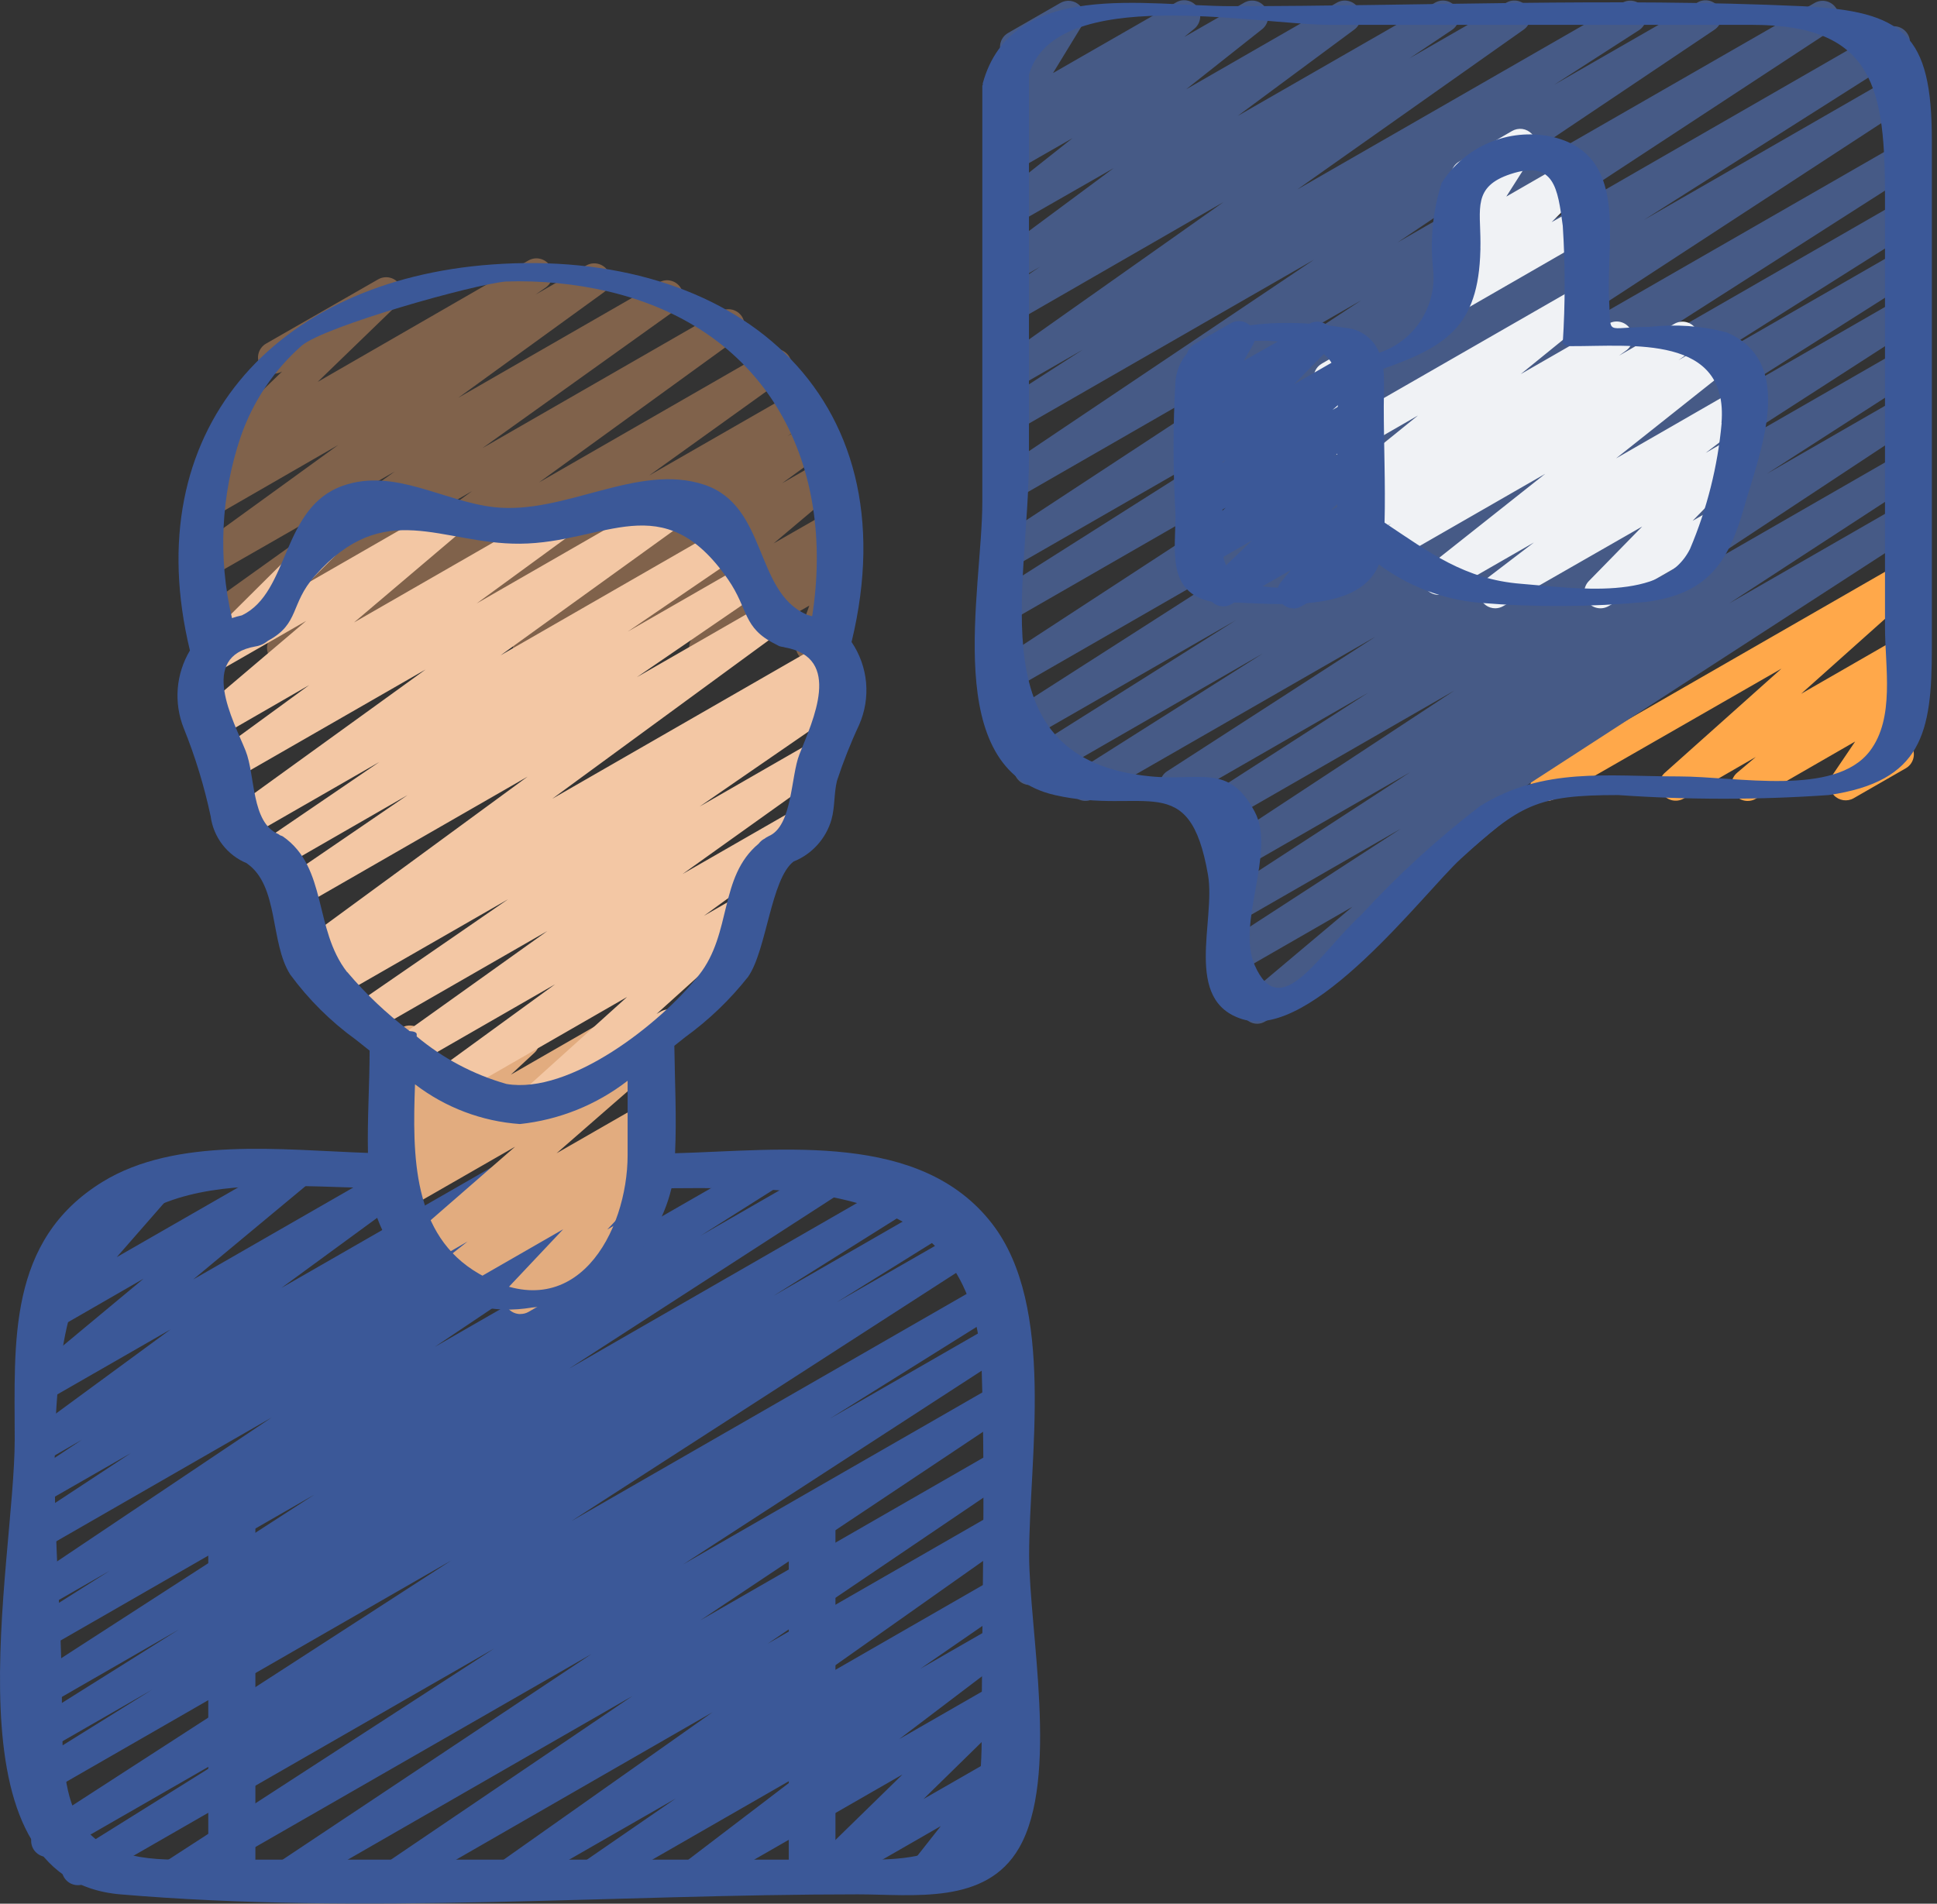<svg width="59" height="58" viewBox="0 0 59 58" fill="none" xmlns="http://www.w3.org/2000/svg">
<rect x="0" y="0" width="59" height="58" fill="#333333" stroke="none"/>
<g id="satisfied_patients.svg" clip-path="url(#clip0_14187_3908)">
<path id="Vector" d="M5.264 57.646C5.158 57.647 5.054 57.614 4.968 57.551C4.883 57.488 4.82 57.399 4.79 57.297C4.759 57.196 4.763 57.087 4.8 56.987C4.837 56.888 4.905 56.803 4.995 56.746L15.06 50.221L2.612 57.374C2.501 57.436 2.37 57.452 2.247 57.419C2.124 57.387 2.018 57.308 1.952 57.199C1.886 57.09 1.866 56.961 1.895 56.837C1.923 56.713 1.999 56.605 2.106 56.537L7.495 53.17L1.681 56.511C1.57 56.574 1.44 56.591 1.317 56.56C1.194 56.528 1.088 56.45 1.021 56.342C0.955 56.233 0.933 56.104 0.961 55.98C0.988 55.856 1.063 55.747 1.169 55.677L13.745 47.543L1.445 54.616C1.333 54.675 1.204 54.689 1.082 54.656C0.961 54.622 0.857 54.543 0.792 54.435C0.727 54.328 0.706 54.2 0.733 54.078C0.76 53.956 0.833 53.849 0.937 53.779L4.634 51.479L1.445 53.314C1.334 53.373 1.204 53.387 1.083 53.354C0.962 53.321 0.858 53.243 0.792 53.136C0.727 53.029 0.706 52.901 0.733 52.778C0.76 52.656 0.833 52.549 0.937 52.479L5.455 49.643L1.445 51.953C1.335 52.009 1.208 52.022 1.089 51.988C0.97 51.955 0.868 51.878 0.803 51.773C0.739 51.669 0.716 51.544 0.74 51.423C0.764 51.303 0.832 51.196 0.932 51.123L9.574 45.538L1.445 50.211C1.334 50.27 1.205 50.285 1.084 50.253C0.963 50.22 0.859 50.142 0.794 50.035C0.729 49.928 0.707 49.8 0.734 49.677C0.76 49.554 0.832 49.447 0.936 49.376L3.344 47.855L1.445 48.946C1.335 49.012 1.203 49.032 1.079 49.003C0.954 48.973 0.846 48.895 0.778 48.787C0.71 48.678 0.687 48.547 0.715 48.422C0.742 48.297 0.818 48.187 0.925 48.117L8.274 43.187L1.445 47.114C1.334 47.173 1.205 47.188 1.084 47.156C0.963 47.124 0.858 47.047 0.792 46.94C0.727 46.834 0.704 46.708 0.729 46.586C0.754 46.464 0.825 46.356 0.927 46.285L3.99 44.269L1.442 45.731C1.333 45.79 1.205 45.806 1.084 45.774C0.963 45.743 0.859 45.667 0.792 45.562C0.726 45.457 0.703 45.33 0.728 45.208C0.753 45.086 0.823 44.978 0.925 44.906L2.5 43.862L1.441 44.473C1.333 44.533 1.206 44.55 1.085 44.521C0.965 44.491 0.86 44.417 0.792 44.313C0.723 44.21 0.696 44.084 0.717 43.961C0.738 43.838 0.805 43.728 0.905 43.653L5.195 40.503L1.446 42.656C1.339 42.717 1.214 42.736 1.094 42.71C0.975 42.683 0.869 42.613 0.799 42.512C0.728 42.412 0.698 42.289 0.714 42.168C0.731 42.046 0.792 41.936 0.887 41.858L4.374 38.957L1.506 40.609C1.406 40.669 1.287 40.69 1.172 40.67C1.056 40.65 0.952 40.589 0.878 40.499C0.803 40.409 0.764 40.295 0.766 40.178C0.768 40.061 0.812 39.948 0.89 39.861L2.734 37.75C2.619 37.804 2.488 37.811 2.368 37.77C2.248 37.73 2.148 37.644 2.089 37.532C2.031 37.42 2.018 37.29 2.054 37.169C2.09 37.047 2.172 36.945 2.282 36.883L4.781 35.446C4.882 35.389 4.999 35.37 5.112 35.39C5.226 35.411 5.328 35.47 5.402 35.559C5.477 35.647 5.518 35.758 5.518 35.874C5.518 35.989 5.477 36.101 5.402 36.189L3.556 38.301L8.811 35.283C8.917 35.22 9.043 35.199 9.164 35.224C9.285 35.25 9.391 35.32 9.462 35.421C9.534 35.522 9.564 35.646 9.547 35.768C9.531 35.891 9.469 36.002 9.374 36.081L5.886 38.98L12.322 35.283C12.431 35.222 12.558 35.205 12.679 35.235C12.8 35.264 12.905 35.338 12.974 35.442C13.042 35.545 13.068 35.67 13.047 35.792C13.026 35.915 12.96 36.024 12.861 36.099L8.57 39.24L15.461 35.283C15.571 35.222 15.699 35.206 15.821 35.238C15.942 35.269 16.047 35.346 16.113 35.452C16.179 35.559 16.202 35.686 16.177 35.809C16.152 35.932 16.081 36.04 15.979 36.112L14.414 37.148L17.667 35.283C17.777 35.226 17.904 35.212 18.023 35.244C18.142 35.277 18.245 35.353 18.31 35.458C18.376 35.563 18.399 35.689 18.375 35.81C18.351 35.932 18.282 36.04 18.182 36.112L15.113 38.127L20.063 35.283C20.173 35.223 20.301 35.208 20.422 35.239C20.542 35.271 20.646 35.347 20.713 35.453C20.779 35.559 20.802 35.686 20.778 35.808C20.754 35.93 20.684 36.039 20.582 36.111L13.239 41.038L23.252 35.283C23.362 35.224 23.491 35.209 23.612 35.241C23.733 35.274 23.837 35.352 23.902 35.459C23.967 35.566 23.989 35.694 23.963 35.817C23.936 35.939 23.864 36.047 23.76 36.118L21.343 37.646L25.454 35.283C25.565 35.221 25.695 35.205 25.818 35.236C25.94 35.268 26.046 35.346 26.113 35.454C26.179 35.562 26.201 35.691 26.174 35.814C26.147 35.938 26.073 36.046 25.967 36.116L17.33 41.7L27.567 35.811C27.678 35.75 27.807 35.734 27.929 35.767C28.051 35.8 28.155 35.878 28.221 35.986C28.286 36.094 28.308 36.222 28.28 36.346C28.253 36.469 28.179 36.577 28.075 36.647L23.558 39.482L28.679 36.538C28.79 36.478 28.92 36.463 29.041 36.496C29.163 36.529 29.268 36.608 29.333 36.715C29.399 36.823 29.419 36.952 29.392 37.075C29.364 37.198 29.289 37.305 29.184 37.374L25.483 39.677L29.48 37.386C29.59 37.318 29.723 37.296 29.849 37.327C29.976 37.356 30.085 37.435 30.153 37.546C30.221 37.657 30.242 37.79 30.212 37.916C30.182 38.042 30.103 38.151 29.993 38.219L17.402 46.344L30.168 39.005C30.28 38.938 30.414 38.918 30.54 38.949C30.667 38.98 30.776 39.061 30.843 39.172C30.877 39.227 30.9 39.289 30.91 39.353C30.92 39.417 30.917 39.482 30.901 39.545C30.886 39.608 30.858 39.667 30.819 39.719C30.78 39.771 30.732 39.815 30.675 39.847L25.276 43.222L30.353 40.303C30.463 40.244 30.592 40.23 30.713 40.262C30.834 40.295 30.938 40.372 31.004 40.478C31.07 40.585 31.092 40.712 31.066 40.835C31.04 40.957 30.969 41.065 30.866 41.135L20.81 47.66L30.359 42.172C30.469 42.112 30.598 42.097 30.718 42.129C30.839 42.161 30.943 42.237 31.01 42.343C31.076 42.448 31.099 42.575 31.075 42.697C31.05 42.819 30.98 42.928 30.878 42.999L21.331 49.366L30.357 44.177C30.467 44.117 30.595 44.1 30.716 44.131C30.837 44.162 30.942 44.239 31.009 44.344C31.076 44.45 31.099 44.578 31.075 44.7C31.05 44.823 30.98 44.932 30.878 45.004L23.38 50.08L30.355 46.071C30.464 46.008 30.593 45.989 30.715 46.019C30.837 46.048 30.944 46.124 31.012 46.23C31.08 46.336 31.105 46.464 31.081 46.587C31.057 46.711 30.986 46.82 30.884 46.893L24.377 51.489L30.355 48.052C30.464 47.984 30.596 47.961 30.722 47.99C30.848 48.018 30.958 48.096 31.027 48.204C31.096 48.313 31.12 48.445 31.092 48.571C31.065 48.697 30.989 48.807 30.88 48.878L28.032 50.842L30.353 49.509C30.461 49.437 30.593 49.41 30.72 49.436C30.848 49.461 30.96 49.536 31.032 49.644C31.104 49.752 31.131 49.884 31.105 50.011C31.08 50.139 31.005 50.251 30.897 50.323L27.389 52.986L30.353 51.283C30.456 51.224 30.578 51.204 30.695 51.228C30.812 51.251 30.917 51.316 30.989 51.411C31.062 51.506 31.097 51.624 31.088 51.742C31.079 51.861 31.027 51.973 30.942 52.056L28.13 54.81L30.36 53.53C30.459 53.473 30.574 53.452 30.686 53.47C30.798 53.489 30.9 53.546 30.975 53.632C31.049 53.717 31.092 53.826 31.095 53.94C31.098 54.053 31.062 54.164 30.992 54.254L30.03 55.476L30.206 55.378C30.281 55.331 30.367 55.305 30.456 55.302C30.544 55.3 30.632 55.322 30.709 55.364C30.786 55.407 30.85 55.47 30.894 55.547C30.938 55.623 30.961 55.71 30.96 55.798C30.958 55.886 30.933 55.972 30.887 56.047C30.841 56.122 30.775 56.183 30.697 56.224L28.324 57.583C28.226 57.639 28.111 57.659 27.999 57.64C27.888 57.621 27.786 57.564 27.712 57.478C27.637 57.393 27.595 57.285 27.591 57.171C27.588 57.058 27.624 56.947 27.693 56.857L28.655 55.636L25.267 57.583C25.163 57.642 25.041 57.662 24.924 57.638C24.807 57.615 24.703 57.55 24.63 57.455C24.558 57.36 24.522 57.242 24.531 57.123C24.54 57.005 24.592 56.893 24.677 56.81L27.489 54.063L21.362 57.583C21.254 57.643 21.127 57.661 21.007 57.632C20.887 57.603 20.782 57.53 20.712 57.428C20.644 57.325 20.616 57.201 20.636 57.079C20.655 56.957 20.721 56.847 20.818 56.772L24.326 54.096L18.259 57.583C18.149 57.644 18.02 57.66 17.899 57.63C17.777 57.599 17.672 57.523 17.604 57.418C17.537 57.312 17.513 57.185 17.537 57.062C17.561 56.939 17.631 56.831 17.733 56.758L20.581 54.795L15.725 57.583C15.616 57.644 15.488 57.66 15.367 57.63C15.246 57.6 15.141 57.525 15.073 57.42C15.005 57.315 14.98 57.188 15.003 57.066C15.026 56.943 15.095 56.834 15.195 56.761L21.704 52.165L12.285 57.583C12.175 57.642 12.047 57.657 11.927 57.626C11.806 57.594 11.702 57.518 11.635 57.413C11.569 57.308 11.545 57.181 11.569 57.059C11.592 56.937 11.662 56.829 11.763 56.756L19.262 51.673L8.992 57.578C8.882 57.644 8.751 57.665 8.626 57.635C8.502 57.605 8.394 57.527 8.326 57.419C8.258 57.31 8.235 57.179 8.262 57.054C8.29 56.929 8.365 56.819 8.472 56.749L18.014 50.394L5.509 57.577C5.435 57.621 5.35 57.645 5.264 57.646Z" fill="#3B5898"/>
<path id="Path" d="M15.849 40.036C15.754 40.036 15.66 40.008 15.58 39.956C15.5 39.904 15.437 39.829 15.399 39.742C15.361 39.654 15.35 39.557 15.367 39.463C15.383 39.369 15.428 39.282 15.494 39.213L17.154 37.452L13.955 39.291C13.847 39.351 13.722 39.369 13.602 39.341C13.483 39.313 13.378 39.241 13.309 39.14C13.239 39.039 13.211 38.915 13.229 38.794C13.246 38.673 13.309 38.563 13.405 38.486L14.242 37.825L13.091 38.487C12.985 38.548 12.86 38.568 12.741 38.542C12.622 38.517 12.516 38.448 12.445 38.349C12.374 38.25 12.342 38.129 12.356 38.008C12.37 37.887 12.428 37.776 12.52 37.696L15.689 34.937L12.359 36.849C12.252 36.913 12.123 36.934 12.001 36.906C11.878 36.879 11.771 36.805 11.701 36.7C11.632 36.596 11.605 36.469 11.626 36.345C11.648 36.221 11.716 36.111 11.817 36.036L12.078 35.84C11.988 35.854 11.895 35.844 11.811 35.809C11.726 35.775 11.652 35.718 11.598 35.644C11.526 35.547 11.493 35.428 11.504 35.308C11.515 35.188 11.571 35.077 11.66 34.995L12.382 34.33L12.238 34.412C12.155 34.459 12.061 34.482 11.966 34.477C11.871 34.471 11.78 34.439 11.704 34.383C11.627 34.328 11.568 34.251 11.534 34.162C11.5 34.074 11.493 33.977 11.513 33.885L11.822 32.473C11.735 32.44 11.659 32.384 11.604 32.31C11.548 32.236 11.514 32.148 11.506 32.056C11.498 31.964 11.517 31.871 11.56 31.789C11.602 31.707 11.667 31.639 11.747 31.592L12.238 31.307C12.32 31.261 12.415 31.238 12.509 31.244C12.604 31.249 12.695 31.281 12.772 31.337C12.849 31.392 12.908 31.469 12.942 31.557C12.975 31.646 12.983 31.742 12.962 31.835L12.706 33.015L15.697 31.295C15.802 31.235 15.925 31.216 16.043 31.241C16.161 31.266 16.266 31.333 16.337 31.43C16.409 31.526 16.442 31.646 16.43 31.765C16.419 31.885 16.364 31.996 16.276 32.077L15.561 32.741L18.093 31.285C18.201 31.223 18.328 31.205 18.448 31.233C18.569 31.261 18.674 31.334 18.743 31.437C18.812 31.54 18.839 31.665 18.82 31.788C18.8 31.91 18.735 32.02 18.637 32.096L18.556 32.158L19.548 31.587C19.654 31.527 19.778 31.508 19.897 31.534C20.015 31.56 20.12 31.628 20.192 31.727C20.262 31.826 20.294 31.947 20.28 32.067C20.266 32.188 20.207 32.298 20.116 32.378L16.953 35.136L19.554 33.642C19.66 33.581 19.786 33.563 19.906 33.59C20.026 33.618 20.13 33.69 20.2 33.791C20.269 33.893 20.298 34.016 20.28 34.138C20.262 34.259 20.199 34.37 20.104 34.447L19.27 35.105L19.554 34.943C19.656 34.885 19.775 34.865 19.89 34.887C20.006 34.91 20.109 34.972 20.183 35.064C20.256 35.155 20.293 35.27 20.288 35.387C20.284 35.504 20.237 35.615 20.157 35.7L18.496 37.461L18.987 37.176C19.042 37.142 19.104 37.12 19.169 37.11C19.233 37.1 19.299 37.103 19.362 37.119C19.426 37.135 19.485 37.163 19.537 37.203C19.589 37.242 19.633 37.291 19.666 37.348C19.698 37.404 19.72 37.467 19.728 37.531C19.736 37.596 19.732 37.662 19.714 37.725C19.697 37.787 19.667 37.846 19.626 37.897C19.586 37.949 19.536 37.991 19.478 38.023L16.092 39.973C16.017 40.014 15.932 40.035 15.846 40.033L15.849 40.036Z" fill="#E2AC7F"/>
<path id="Path_2" d="M8.623 20.231C8.52 20.231 8.42 20.199 8.337 20.139C8.253 20.079 8.191 19.994 8.158 19.897C8.126 19.799 8.125 19.694 8.155 19.596C8.186 19.498 8.247 19.412 8.33 19.351L14.379 14.963L6.642 19.414C6.533 19.477 6.404 19.495 6.282 19.466C6.159 19.437 6.053 19.362 5.984 19.256C5.916 19.152 5.891 19.025 5.914 18.903C5.937 18.78 6.006 18.672 6.107 18.598L12.021 14.368L6.404 17.586C6.295 17.65 6.166 17.67 6.043 17.642C5.92 17.614 5.812 17.54 5.742 17.435C5.673 17.329 5.648 17.201 5.672 17.077C5.695 16.953 5.766 16.843 5.869 16.77L10.302 13.557L6.477 15.761C6.367 15.824 6.237 15.843 6.114 15.813C5.99 15.783 5.884 15.707 5.815 15.6C5.747 15.493 5.723 15.364 5.748 15.24C5.774 15.116 5.847 15.007 5.951 14.935L6.586 14.499C6.498 14.511 6.408 14.501 6.326 14.467C6.244 14.434 6.172 14.38 6.118 14.31C6.045 14.215 6.011 14.096 6.02 13.977C6.029 13.858 6.081 13.747 6.167 13.664L8.594 11.317C8.538 11.35 8.477 11.37 8.413 11.379C8.349 11.387 8.285 11.383 8.222 11.367C8.16 11.35 8.102 11.322 8.051 11.283C8 11.244 7.957 11.195 7.925 11.139C7.892 11.084 7.871 11.022 7.863 10.959C7.854 10.895 7.858 10.83 7.875 10.768C7.891 10.706 7.92 10.648 7.959 10.596C7.998 10.545 8.047 10.502 8.102 10.47L11.511 8.515C11.615 8.453 11.738 8.432 11.856 8.455C11.974 8.478 12.08 8.544 12.153 8.64C12.226 8.735 12.261 8.855 12.251 8.974C12.242 9.094 12.188 9.206 12.101 9.289L9.675 11.636L16.092 7.938C16.202 7.874 16.332 7.855 16.456 7.885C16.579 7.915 16.686 7.992 16.755 8.099C16.823 8.206 16.846 8.335 16.82 8.459C16.795 8.583 16.722 8.692 16.617 8.763L16.317 8.973L17.863 8.085C17.971 8.025 18.098 8.008 18.218 8.038C18.339 8.067 18.443 8.142 18.511 8.245C18.578 8.349 18.604 8.475 18.583 8.597C18.562 8.719 18.495 8.828 18.396 8.903L13.961 12.118L20.072 8.605C20.181 8.541 20.31 8.522 20.432 8.552C20.554 8.581 20.661 8.656 20.729 8.761C20.798 8.867 20.823 8.994 20.8 9.118C20.776 9.242 20.706 9.352 20.605 9.425L14.693 13.654L21.934 9.491C22.043 9.425 22.173 9.405 22.297 9.433C22.421 9.461 22.529 9.537 22.598 9.643C22.667 9.75 22.692 9.879 22.668 10.004C22.644 10.128 22.572 10.239 22.468 10.311L16.416 14.699L23.377 10.697C23.486 10.635 23.614 10.617 23.736 10.646C23.859 10.676 23.965 10.751 24.034 10.856C24.102 10.961 24.127 11.088 24.104 11.211C24.081 11.335 24.012 11.444 23.91 11.517L19.776 14.485L24.257 11.913C24.367 11.849 24.498 11.829 24.622 11.859C24.747 11.889 24.855 11.966 24.923 12.073C24.991 12.181 25.015 12.311 24.988 12.436C24.962 12.56 24.888 12.67 24.782 12.74L23.982 13.29L24.738 12.849C24.846 12.782 24.977 12.759 25.102 12.787C25.227 12.814 25.336 12.89 25.406 12.997C25.476 13.104 25.502 13.234 25.477 13.36C25.452 13.485 25.379 13.596 25.273 13.668L23.821 14.724L25.106 13.986C25.212 13.924 25.337 13.905 25.458 13.931C25.578 13.957 25.683 14.027 25.755 14.127C25.826 14.228 25.856 14.351 25.84 14.472C25.824 14.594 25.762 14.705 25.668 14.783L23.563 16.556L25.331 15.544C25.435 15.484 25.558 15.465 25.676 15.49C25.793 15.515 25.898 15.582 25.97 15.679C26.041 15.775 26.075 15.895 26.064 16.015C26.052 16.134 25.997 16.245 25.909 16.327L25.085 17.083L25.322 16.948C25.408 16.898 25.508 16.876 25.608 16.884C25.707 16.893 25.802 16.932 25.879 16.995C25.956 17.059 26.011 17.145 26.038 17.241C26.065 17.337 26.062 17.44 26.029 17.534L25.523 18.949C25.599 18.991 25.663 19.052 25.707 19.126C25.752 19.201 25.776 19.286 25.777 19.372C25.778 19.459 25.756 19.544 25.712 19.62C25.669 19.695 25.607 19.758 25.532 19.801L24.98 20.111C24.892 20.162 24.791 20.185 24.691 20.176C24.59 20.168 24.495 20.129 24.417 20.064C24.34 20 24.284 19.915 24.257 19.818C24.23 19.722 24.234 19.619 24.267 19.525L24.652 18.45L21.75 20.126C21.645 20.194 21.518 20.219 21.396 20.196C21.273 20.174 21.163 20.105 21.09 20.005C21.016 19.904 20.983 19.779 20.998 19.655C21.014 19.532 21.076 19.418 21.172 19.338L21.994 18.584L19.305 20.12C19.199 20.182 19.074 20.202 18.954 20.176C18.835 20.15 18.729 20.08 18.659 19.98C18.588 19.88 18.557 19.757 18.573 19.636C18.588 19.514 18.649 19.403 18.743 19.324L20.849 17.55L16.36 20.131C16.251 20.194 16.123 20.214 16 20.185C15.878 20.156 15.771 20.082 15.703 19.977C15.634 19.871 15.608 19.744 15.631 19.62C15.653 19.497 15.723 19.387 15.824 19.313L17.272 18.263L14.01 20.142C13.955 20.176 13.895 20.2 13.832 20.211C13.768 20.222 13.703 20.22 13.641 20.206C13.578 20.192 13.518 20.166 13.466 20.129C13.413 20.092 13.368 20.045 13.334 19.99C13.3 19.936 13.276 19.876 13.265 19.812C13.254 19.749 13.256 19.684 13.27 19.621C13.284 19.559 13.31 19.499 13.347 19.447C13.384 19.394 13.431 19.349 13.485 19.315L14.292 18.767L11.873 20.156C11.764 20.227 11.632 20.252 11.505 20.225C11.378 20.198 11.267 20.121 11.196 20.012C11.125 19.903 11.101 19.771 11.128 19.644C11.155 19.517 11.231 19.406 11.34 19.335L15.476 16.366L8.868 20.165C8.794 20.209 8.709 20.232 8.623 20.231Z" fill="#80624B"/>
<path id="Path_3" d="M47.108 24.401C47.001 24.401 46.896 24.365 46.811 24.3C46.726 24.234 46.665 24.142 46.637 24.039C46.609 23.935 46.616 23.825 46.657 23.725C46.698 23.626 46.77 23.543 46.863 23.489L57.852 17.171C57.956 17.114 58.077 17.097 58.193 17.123C58.308 17.149 58.41 17.216 58.48 17.311C58.55 17.407 58.584 17.524 58.574 17.642C58.563 17.76 58.511 17.87 58.426 17.953L54.862 21.137L57.852 19.417C57.958 19.352 58.085 19.329 58.207 19.354C58.33 19.379 58.438 19.45 58.509 19.552C58.581 19.654 58.611 19.779 58.594 19.903C58.576 20.026 58.512 20.138 58.415 20.216L57.852 20.689C57.948 20.633 58.061 20.611 58.171 20.628C58.281 20.644 58.382 20.697 58.458 20.779C58.533 20.859 58.58 20.963 58.588 21.074C58.597 21.184 58.567 21.294 58.505 21.386L57.754 22.495C57.866 22.483 57.978 22.51 58.072 22.572C58.167 22.633 58.237 22.724 58.271 22.831C58.306 22.938 58.303 23.054 58.262 23.158C58.222 23.263 58.147 23.351 58.049 23.407L56.464 24.318C56.368 24.374 56.255 24.395 56.146 24.379C56.036 24.362 55.934 24.309 55.859 24.228C55.783 24.147 55.737 24.043 55.728 23.932C55.719 23.822 55.749 23.712 55.812 23.62L56.507 22.592L53.479 24.336C53.373 24.398 53.247 24.417 53.127 24.391C53.007 24.365 52.901 24.294 52.83 24.194C52.759 24.094 52.729 23.971 52.745 23.849C52.761 23.727 52.823 23.616 52.918 23.538L53.48 23.063L51.273 24.336C51.169 24.392 51.048 24.408 50.932 24.382C50.816 24.356 50.714 24.288 50.644 24.193C50.574 24.098 50.541 23.981 50.551 23.863C50.561 23.745 50.614 23.635 50.699 23.554L54.262 20.371L47.355 24.336C47.28 24.38 47.195 24.404 47.108 24.405V24.401Z" fill="#FFA84A"/>
<path id="Path_4" d="M38.299 31.191C38.199 31.192 38.101 31.161 38.019 31.104C37.936 31.046 37.873 30.965 37.839 30.871C37.804 30.777 37.799 30.674 37.825 30.577C37.851 30.48 37.905 30.393 37.982 30.329L41.192 27.628L37.778 29.592C37.667 29.656 37.536 29.674 37.412 29.642C37.288 29.611 37.181 29.533 37.114 29.424C37.046 29.315 37.025 29.185 37.053 29.06C37.081 28.935 37.158 28.827 37.265 28.758L42.665 25.25L37.775 28.063C37.665 28.124 37.535 28.141 37.413 28.109C37.291 28.078 37.186 28 37.12 27.892C37.053 27.785 37.031 27.656 37.058 27.533C37.084 27.409 37.157 27.301 37.262 27.23L42.958 23.524L37.776 26.502C37.666 26.565 37.536 26.583 37.413 26.552C37.29 26.52 37.184 26.443 37.118 26.335C37.051 26.227 37.029 26.098 37.055 25.974C37.082 25.85 37.156 25.742 37.261 25.671L44.297 21.041L37.646 24.866C37.535 24.934 37.402 24.956 37.275 24.926C37.149 24.896 37.039 24.817 36.971 24.707C36.902 24.596 36.88 24.463 36.91 24.337C36.94 24.21 37.019 24.1 37.129 24.032L41.67 21.107L36.056 24.336C35.946 24.397 35.817 24.414 35.695 24.383C35.573 24.351 35.468 24.274 35.401 24.167C35.335 24.06 35.312 23.932 35.338 23.809C35.364 23.685 35.436 23.577 35.54 23.505L41.895 19.398L33.304 24.336C33.194 24.399 33.062 24.417 32.939 24.385C32.816 24.353 32.709 24.274 32.643 24.165C32.577 24.056 32.556 23.926 32.584 23.802C32.613 23.677 32.689 23.569 32.796 23.5L38.466 19.909L31.627 23.846C31.516 23.914 31.383 23.934 31.256 23.904C31.13 23.873 31.021 23.793 30.954 23.682C30.887 23.571 30.866 23.438 30.897 23.312C30.928 23.186 31.007 23.077 31.118 23.009L37.643 18.896L30.988 22.721C30.877 22.786 30.745 22.805 30.621 22.774C30.496 22.743 30.389 22.664 30.322 22.555C30.255 22.445 30.234 22.314 30.263 22.189C30.292 22.064 30.369 21.955 30.477 21.887L40.525 15.448L30.9 20.983C30.79 21.048 30.659 21.066 30.535 21.035C30.411 21.005 30.304 20.926 30.237 20.818C30.17 20.709 30.148 20.578 30.176 20.454C30.203 20.329 30.279 20.22 30.386 20.151L43.324 11.704L30.905 18.847C30.793 18.91 30.662 18.927 30.538 18.896C30.414 18.864 30.308 18.785 30.241 18.676C30.174 18.567 30.153 18.436 30.182 18.311C30.211 18.187 30.288 18.079 30.396 18.011L38.277 13.016L30.904 17.254C30.793 17.315 30.663 17.332 30.541 17.3C30.418 17.268 30.312 17.191 30.245 17.084C30.179 16.977 30.157 16.848 30.184 16.724C30.21 16.601 30.284 16.493 30.388 16.422L41.466 9.148L30.904 15.223C30.793 15.293 30.66 15.316 30.532 15.287C30.405 15.258 30.295 15.179 30.225 15.069C30.156 14.959 30.133 14.825 30.162 14.698C30.191 14.571 30.269 14.46 30.379 14.391L40.025 7.911L30.904 13.155C30.793 13.223 30.66 13.244 30.533 13.214C30.407 13.184 30.298 13.105 30.23 12.994C30.162 12.883 30.141 12.75 30.171 12.624C30.202 12.498 30.281 12.389 30.392 12.321L32.986 10.651L30.904 11.848C30.794 11.911 30.665 11.929 30.542 11.899C30.419 11.87 30.313 11.794 30.244 11.688C30.176 11.582 30.152 11.454 30.176 11.331C30.2 11.208 30.271 11.098 30.374 11.026L37.269 6.156L30.904 9.823C30.793 9.888 30.661 9.907 30.537 9.877C30.412 9.847 30.304 9.769 30.235 9.661C30.168 9.552 30.145 9.421 30.173 9.296C30.201 9.171 30.277 9.062 30.385 8.993L31.679 8.128L30.904 8.578C30.795 8.641 30.666 8.66 30.544 8.631C30.422 8.603 30.316 8.528 30.247 8.424C30.177 8.319 30.151 8.192 30.173 8.069C30.195 7.946 30.264 7.836 30.365 7.762L33.922 5.122L30.904 6.85C30.796 6.911 30.67 6.929 30.55 6.901C30.43 6.874 30.324 6.802 30.254 6.7C30.185 6.599 30.156 6.475 30.174 6.353C30.193 6.231 30.256 6.121 30.352 6.044L32.667 4.21L30.899 5.223C30.793 5.277 30.671 5.291 30.556 5.262C30.44 5.233 30.339 5.163 30.272 5.065C30.204 4.967 30.175 4.848 30.189 4.73C30.203 4.611 30.26 4.502 30.349 4.423L30.764 4.086C30.67 4.107 30.572 4.101 30.482 4.068C30.392 4.034 30.313 3.974 30.257 3.896C30.2 3.819 30.168 3.726 30.164 3.629C30.16 3.533 30.184 3.438 30.234 3.355L31.134 1.882C31.02 1.928 30.892 1.93 30.776 1.886C30.661 1.843 30.566 1.757 30.511 1.646C30.456 1.536 30.445 1.408 30.48 1.29C30.515 1.171 30.594 1.071 30.7 1.008L32.301 0.088C32.395 0.035 32.504 0.014 32.611 0.028C32.718 0.043 32.817 0.093 32.893 0.17C32.969 0.247 33.018 0.347 33.031 0.454C33.044 0.561 33.022 0.67 32.967 0.763L32.074 2.226L35.824 0.073C35.931 0.011 36.057 -0.008 36.177 0.019C36.297 0.046 36.403 0.118 36.472 0.219C36.542 0.321 36.571 0.445 36.553 0.567C36.535 0.689 36.472 0.8 36.377 0.877L36.072 1.127L37.897 0.082C38.003 0.021 38.129 0.003 38.249 0.03C38.368 0.058 38.473 0.13 38.542 0.231C38.612 0.333 38.64 0.456 38.623 0.578C38.605 0.699 38.542 0.81 38.447 0.887L36.129 2.721L40.719 0.082C40.827 0.02 40.954 0.002 41.075 0.031C41.196 0.059 41.301 0.133 41.37 0.237C41.438 0.34 41.465 0.466 41.444 0.589C41.423 0.711 41.357 0.821 41.258 0.896L37.7 3.532L43.709 0.082C43.819 0.019 43.949 0.001 44.072 0.032C44.194 0.063 44.3 0.14 44.367 0.247C44.434 0.354 44.457 0.483 44.431 0.607C44.405 0.731 44.332 0.84 44.228 0.911L42.935 1.776L45.881 0.082C45.99 0.019 46.119 6.34301e-05 46.242 0.03C46.364 0.059 46.471 0.135 46.54 0.24C46.608 0.346 46.633 0.474 46.609 0.598C46.584 0.721 46.514 0.831 46.41 0.903L39.514 5.773L49.414 0.084C49.525 0.021 49.655 0.003 49.778 0.035C49.901 0.067 50.007 0.145 50.074 0.253C50.14 0.361 50.162 0.491 50.135 0.615C50.107 0.739 50.032 0.848 49.926 0.918L47.339 2.583L51.69 0.084C51.8 0.015 51.933 -0.008 52.06 0.021C52.186 0.05 52.296 0.128 52.365 0.238C52.434 0.348 52.457 0.481 52.428 0.607C52.399 0.734 52.321 0.844 52.211 0.913L42.57 7.385L55.282 0.084C55.392 0.024 55.52 0.009 55.641 0.041C55.762 0.073 55.866 0.15 55.932 0.256C55.998 0.362 56.02 0.489 55.996 0.612C55.971 0.734 55.9 0.842 55.798 0.914L44.717 8.183L57.43 0.87C57.541 0.803 57.675 0.782 57.801 0.813C57.928 0.844 58.037 0.924 58.105 1.035C58.139 1.09 58.161 1.151 58.172 1.215C58.181 1.279 58.179 1.344 58.163 1.407C58.148 1.469 58.12 1.529 58.082 1.581C58.043 1.633 57.995 1.676 57.94 1.71L50.074 6.7L57.851 2.226C57.924 2.181 58.008 2.156 58.095 2.153C58.181 2.151 58.266 2.171 58.342 2.212C58.418 2.253 58.481 2.313 58.526 2.386C58.571 2.459 58.596 2.543 58.599 2.629C58.601 2.714 58.581 2.799 58.54 2.875C58.499 2.95 58.439 3.014 58.366 3.058L45.428 11.504L57.851 4.366C57.962 4.301 58.094 4.283 58.219 4.315C58.344 4.346 58.452 4.426 58.519 4.536C58.586 4.645 58.607 4.777 58.577 4.902C58.548 5.026 58.47 5.135 58.361 5.203L48.319 11.623L57.851 6.141C57.962 6.081 58.091 6.067 58.213 6.1C58.334 6.133 58.439 6.211 58.504 6.319C58.57 6.427 58.591 6.556 58.563 6.679C58.535 6.803 58.461 6.91 58.355 6.979L51.823 11.101L57.852 7.637C57.962 7.574 58.093 7.556 58.217 7.588C58.34 7.62 58.447 7.699 58.513 7.808C58.579 7.917 58.6 8.047 58.572 8.171C58.543 8.296 58.467 8.404 58.36 8.473L52.684 12.073L57.852 9.102C57.962 9.034 58.095 9.013 58.222 9.043C58.348 9.073 58.457 9.152 58.525 9.262C58.593 9.373 58.614 9.506 58.584 9.632C58.554 9.758 58.475 9.868 58.365 9.936L52.014 14.031L57.852 10.675C57.962 10.612 58.093 10.594 58.216 10.626C58.339 10.657 58.445 10.736 58.511 10.844C58.578 10.952 58.599 11.082 58.572 11.206C58.544 11.33 58.47 11.438 58.364 11.508L53.821 14.433L57.847 12.116C57.958 12.054 58.087 12.038 58.21 12.069C58.332 12.101 58.438 12.178 58.504 12.286C58.571 12.393 58.593 12.521 58.567 12.645C58.541 12.768 58.467 12.876 58.363 12.946L51.337 17.586L57.852 13.839C57.962 13.775 58.093 13.756 58.217 13.787C58.341 13.818 58.448 13.896 58.515 14.005C58.582 14.113 58.604 14.244 58.576 14.369C58.548 14.493 58.473 14.602 58.366 14.672L52.67 18.384L57.856 15.403C57.967 15.341 58.096 15.325 58.218 15.357C58.34 15.388 58.446 15.466 58.512 15.573C58.578 15.681 58.6 15.81 58.574 15.933C58.547 16.057 58.474 16.165 58.369 16.236L46.129 24.17C46.2 24.27 46.23 24.393 46.215 24.515C46.199 24.636 46.138 24.747 46.044 24.826L40.402 29.565C40.446 29.674 40.449 29.795 40.41 29.907C40.371 30.018 40.294 30.111 40.191 30.17L38.537 31.121C38.464 31.165 38.38 31.19 38.295 31.191H38.299Z" fill="#465A86"/>
<path id="Path_5" d="M45.545 18.533C45.442 18.533 45.342 18.501 45.258 18.441C45.175 18.381 45.112 18.296 45.08 18.199C45.047 18.101 45.046 17.996 45.076 17.898C45.107 17.8 45.168 17.714 45.25 17.652L46.723 16.527L44.072 18.051C43.965 18.117 43.837 18.139 43.715 18.112C43.592 18.086 43.484 18.014 43.414 17.911C43.343 17.808 43.314 17.681 43.334 17.558C43.353 17.434 43.419 17.322 43.519 17.246L47.066 14.436L42.502 17.059C42.392 17.13 42.26 17.155 42.132 17.128C42.005 17.1 41.894 17.024 41.823 16.915C41.752 16.805 41.727 16.672 41.754 16.545C41.781 16.418 41.858 16.306 41.967 16.236L42.376 15.948L41.67 16.348C41.562 16.411 41.433 16.429 41.312 16.4C41.19 16.371 41.084 16.296 41.016 16.191C40.947 16.086 40.922 15.959 40.944 15.836C40.967 15.713 41.036 15.603 41.137 15.529L41.393 15.345C41.284 15.387 41.164 15.389 41.053 15.35C40.943 15.311 40.85 15.234 40.791 15.133C40.732 15.033 40.711 14.915 40.732 14.8C40.752 14.685 40.814 14.582 40.904 14.509L43.19 12.659L41.165 13.826C41.09 13.869 41.005 13.892 40.919 13.892C40.832 13.892 40.747 13.869 40.672 13.826C40.597 13.782 40.535 13.72 40.492 13.644C40.45 13.569 40.427 13.484 40.428 13.397L40.443 11.986C40.341 11.974 40.246 11.929 40.171 11.86C40.096 11.79 40.045 11.698 40.025 11.598C40.005 11.498 40.017 11.394 40.059 11.3C40.101 11.207 40.172 11.13 40.261 11.079L40.697 10.827C40.772 10.783 40.857 10.76 40.944 10.76C41.031 10.76 41.116 10.783 41.191 10.827C41.266 10.87 41.328 10.932 41.37 11.008C41.413 11.083 41.435 11.168 41.434 11.254L41.419 12.548L48.057 8.734C48.163 8.67 48.29 8.649 48.412 8.675C48.534 8.701 48.641 8.773 48.712 8.875C48.782 8.977 48.812 9.103 48.793 9.226C48.775 9.349 48.71 9.46 48.613 9.537L46.321 11.398L48.994 9.862C49.103 9.799 49.232 9.779 49.355 9.808C49.478 9.837 49.585 9.912 49.654 10.018C49.724 10.123 49.749 10.252 49.725 10.376C49.701 10.5 49.63 10.61 49.527 10.683L49.315 10.836L51.002 9.865C51.112 9.802 51.241 9.784 51.364 9.814C51.486 9.843 51.593 9.919 51.661 10.024C51.73 10.13 51.754 10.258 51.73 10.382C51.706 10.505 51.635 10.615 51.532 10.687L51.126 10.974L52.213 10.348C52.32 10.285 52.447 10.265 52.569 10.292C52.691 10.319 52.798 10.391 52.868 10.494C52.939 10.596 52.968 10.722 52.948 10.844C52.929 10.967 52.863 11.078 52.765 11.154L49.224 13.966L52.885 11.859C52.993 11.797 53.121 11.778 53.243 11.806C53.364 11.834 53.471 11.908 53.54 12.011C53.61 12.115 53.637 12.241 53.616 12.364C53.595 12.488 53.528 12.598 53.428 12.673L51.955 13.798L52.587 13.433C52.69 13.374 52.811 13.355 52.927 13.377C53.043 13.4 53.147 13.464 53.221 13.557C53.293 13.65 53.329 13.766 53.323 13.884C53.316 14.001 53.268 14.113 53.186 14.197L51.556 15.868L52.046 15.586C52.158 15.525 52.29 15.51 52.413 15.544C52.536 15.578 52.641 15.659 52.705 15.769C52.769 15.88 52.788 16.011 52.756 16.135C52.725 16.259 52.647 16.366 52.538 16.433L48.992 18.469C48.889 18.527 48.769 18.547 48.653 18.523C48.537 18.501 48.433 18.437 48.361 18.344C48.288 18.251 48.252 18.136 48.258 18.018C48.264 17.901 48.312 17.789 48.394 17.705L50.02 16.042L45.792 18.464C45.718 18.508 45.633 18.532 45.547 18.533H45.545Z" fill="#F0F2F5"/>
<path id="Path_6" d="M44.373 9.495C44.276 9.495 44.181 9.467 44.1 9.414C44.02 9.361 43.956 9.285 43.919 9.196C43.882 9.106 43.871 9.008 43.89 8.913C43.908 8.818 43.955 8.731 44.023 8.662L45.103 7.574L44.653 7.832C44.558 7.887 44.447 7.908 44.339 7.893C44.23 7.877 44.13 7.826 44.053 7.748C43.977 7.669 43.93 7.567 43.919 7.458C43.908 7.349 43.934 7.239 43.992 7.147L44.84 5.813C44.724 5.85 44.599 5.843 44.489 5.794C44.378 5.744 44.29 5.655 44.241 5.544C44.192 5.433 44.186 5.308 44.224 5.193C44.262 5.078 44.342 4.981 44.447 4.922L46.055 3.992C46.149 3.937 46.26 3.915 46.369 3.929C46.478 3.944 46.578 3.996 46.655 4.075C46.731 4.154 46.778 4.256 46.789 4.366C46.8 4.475 46.774 4.585 46.715 4.677L45.881 5.989L47.748 4.914C47.85 4.855 47.971 4.835 48.087 4.858C48.203 4.881 48.307 4.945 48.38 5.039C48.453 5.132 48.489 5.249 48.481 5.367C48.474 5.485 48.424 5.596 48.341 5.68L47.261 6.768L48.036 6.336C48.148 6.271 48.282 6.253 48.407 6.286C48.532 6.32 48.64 6.402 48.705 6.514C48.77 6.626 48.787 6.76 48.754 6.885C48.721 7.011 48.639 7.118 48.526 7.183L44.618 9.433C44.543 9.474 44.459 9.496 44.373 9.495Z" fill="#F0F2F5"/>
<path id="Path_7" d="M39.396 18.533C39.303 18.534 39.212 18.508 39.133 18.458C39.054 18.409 38.991 18.338 38.951 18.255C38.911 18.171 38.896 18.077 38.908 17.985C38.919 17.893 38.956 17.806 39.016 17.734L39.319 17.365L37.513 18.404C37.408 18.466 37.285 18.488 37.166 18.465C37.047 18.442 36.94 18.376 36.867 18.28C36.794 18.183 36.759 18.064 36.77 17.943C36.78 17.823 36.835 17.711 36.923 17.628L38.142 16.461L36.792 17.237C36.687 17.298 36.562 17.317 36.443 17.292C36.324 17.266 36.218 17.197 36.147 17.099C36.076 17 36.044 16.878 36.058 16.758C36.072 16.637 36.13 16.526 36.222 16.446L37.337 15.467L36.791 15.782C36.686 15.842 36.562 15.861 36.444 15.835C36.325 15.809 36.22 15.741 36.149 15.643C36.078 15.545 36.046 15.424 36.059 15.303C36.072 15.183 36.13 15.072 36.221 14.991L37.335 14.014L36.792 14.323C36.69 14.381 36.569 14.401 36.453 14.378C36.337 14.355 36.233 14.291 36.16 14.198C36.088 14.105 36.052 13.989 36.059 13.871C36.065 13.754 36.115 13.642 36.197 13.558L37.253 12.483L36.792 12.748C36.699 12.803 36.59 12.826 36.483 12.813C36.375 12.8 36.275 12.751 36.197 12.675C36.12 12.599 36.071 12.499 36.056 12.392C36.042 12.284 36.063 12.175 36.117 12.081L36.523 11.383C36.426 11.363 36.338 11.313 36.27 11.242C36.203 11.17 36.158 11.079 36.143 10.982C36.127 10.885 36.142 10.785 36.184 10.696C36.227 10.607 36.295 10.533 36.381 10.483L37.489 9.848C37.583 9.794 37.691 9.772 37.798 9.786C37.906 9.8 38.005 9.849 38.082 9.925C38.158 10.001 38.207 10.1 38.221 10.207C38.235 10.314 38.214 10.422 38.159 10.515L37.885 10.991L39.878 9.866C39.981 9.807 40.102 9.787 40.218 9.81C40.335 9.833 40.439 9.897 40.512 9.991C40.584 10.084 40.62 10.2 40.613 10.319C40.606 10.437 40.557 10.548 40.474 10.632L39.417 11.707L41.13 10.723C41.235 10.667 41.357 10.65 41.472 10.677C41.588 10.703 41.691 10.771 41.76 10.867C41.83 10.963 41.862 11.082 41.852 11.2C41.841 11.318 41.787 11.429 41.701 11.511L40.588 12.488L41.157 12.161C41.262 12.103 41.384 12.085 41.501 12.111C41.618 12.137 41.721 12.205 41.791 12.302C41.861 12.399 41.893 12.518 41.882 12.637C41.87 12.757 41.815 12.867 41.727 12.948L40.617 13.921L41.162 13.609C41.266 13.545 41.389 13.522 41.508 13.545C41.628 13.567 41.735 13.633 41.808 13.73C41.881 13.827 41.916 13.948 41.905 14.069C41.895 14.19 41.84 14.302 41.75 14.385L40.526 15.561L41.162 15.195C41.262 15.139 41.379 15.119 41.492 15.139C41.605 15.16 41.707 15.219 41.781 15.307C41.855 15.394 41.896 15.505 41.897 15.619C41.898 15.733 41.859 15.844 41.786 15.932L41.385 16.421C41.494 16.416 41.602 16.448 41.692 16.511C41.781 16.575 41.847 16.666 41.878 16.772C41.909 16.877 41.904 16.99 41.863 17.091C41.822 17.193 41.749 17.279 41.654 17.334L39.641 18.471C39.567 18.515 39.482 18.539 39.396 18.54V18.533Z" fill="#3B5898"/>
<path id="Path_8" d="M16.255 34.09C16.156 34.09 16.06 34.06 15.979 34.004C15.897 33.949 15.834 33.87 15.799 33.778C15.763 33.685 15.756 33.585 15.778 33.489C15.801 33.393 15.852 33.306 15.924 33.239L19.1 30.375L14.038 33.287C13.929 33.349 13.801 33.366 13.68 33.337C13.559 33.307 13.454 33.233 13.385 33.129C13.316 33.025 13.29 32.9 13.311 32.777C13.332 32.655 13.399 32.545 13.498 32.471L16.908 29.988L12.679 32.419C12.57 32.479 12.443 32.495 12.322 32.465C12.202 32.435 12.098 32.36 12.03 32.256C11.963 32.152 11.937 32.026 11.959 31.904C11.98 31.782 12.047 31.672 12.147 31.598L16.671 28.366L11.367 31.415C11.258 31.479 11.128 31.498 11.005 31.469C10.881 31.439 10.775 31.362 10.707 31.255C10.639 31.148 10.615 31.019 10.64 30.895C10.666 30.771 10.738 30.661 10.843 30.59L15.474 27.399L10.259 30.394C10.204 30.431 10.142 30.457 10.077 30.47C10.012 30.483 9.945 30.482 9.881 30.468C9.816 30.455 9.754 30.428 9.7 30.39C9.646 30.352 9.6 30.303 9.565 30.247C9.53 30.19 9.507 30.127 9.497 30.062C9.488 29.996 9.491 29.929 9.508 29.865C9.524 29.801 9.554 29.741 9.594 29.689C9.635 29.636 9.686 29.593 9.744 29.56L10.217 29.253L9.643 29.583C9.535 29.644 9.408 29.662 9.287 29.632C9.166 29.603 9.061 29.529 8.993 29.425C8.925 29.321 8.899 29.195 8.92 29.073C8.942 28.951 9.009 28.841 9.108 28.766L16.071 23.661L9.13 27.651C9.021 27.713 8.891 27.731 8.768 27.701C8.646 27.671 8.539 27.594 8.471 27.488C8.404 27.381 8.38 27.253 8.406 27.129C8.431 27.006 8.503 26.897 8.607 26.825L12.415 24.223L8.554 26.445C8.445 26.511 8.314 26.531 8.19 26.501C8.066 26.472 7.958 26.395 7.889 26.287C7.821 26.179 7.798 26.049 7.824 25.924C7.851 25.799 7.925 25.689 8.031 25.618L11.554 23.216L7.523 25.533C7.415 25.593 7.288 25.61 7.167 25.58C7.047 25.55 6.943 25.476 6.875 25.372C6.807 25.269 6.781 25.143 6.803 25.021C6.824 24.899 6.891 24.79 6.99 24.715L12.963 20.398L7.139 23.744C7.031 23.806 6.903 23.824 6.782 23.795C6.661 23.765 6.555 23.691 6.487 23.587C6.419 23.482 6.393 23.356 6.415 23.233C6.437 23.11 6.505 23 6.605 22.926L9.417 20.873L6.616 22.488C6.511 22.547 6.387 22.565 6.269 22.539C6.151 22.512 6.048 22.443 5.978 22.344C5.908 22.246 5.877 22.125 5.891 22.005C5.905 21.885 5.963 21.774 6.054 21.694L9.326 18.917L6.642 20.459C6.539 20.515 6.419 20.533 6.304 20.509C6.189 20.485 6.087 20.42 6.015 20.327C5.944 20.235 5.908 20.119 5.915 20.002C5.922 19.885 5.971 19.774 6.052 19.691L9.315 16.447C9.265 16.393 9.229 16.329 9.207 16.259C9.186 16.189 9.18 16.115 9.191 16.043C9.202 15.97 9.229 15.901 9.269 15.841C9.31 15.78 9.364 15.729 9.427 15.692L11.009 14.783C11.112 14.727 11.232 14.71 11.347 14.734C11.462 14.758 11.564 14.822 11.636 14.915C11.707 15.008 11.743 15.123 11.736 15.241C11.729 15.357 11.68 15.468 11.598 15.552L9.387 17.753L13.495 15.391C13.601 15.329 13.726 15.309 13.846 15.335C13.966 15.361 14.071 15.431 14.142 15.531C14.213 15.631 14.243 15.754 14.228 15.876C14.212 15.997 14.152 16.108 14.058 16.187L10.784 18.964L16.78 15.517C16.89 15.453 17.019 15.434 17.142 15.463C17.265 15.492 17.373 15.567 17.442 15.673C17.511 15.777 17.537 15.903 17.516 16.025C17.495 16.148 17.429 16.258 17.329 16.332L14.517 18.386L20.69 14.837C20.798 14.775 20.927 14.756 21.048 14.786C21.17 14.815 21.276 14.889 21.344 14.994C21.413 15.099 21.438 15.226 21.416 15.349C21.393 15.473 21.324 15.582 21.223 15.656L15.246 19.967L22.125 16.011C22.235 15.95 22.364 15.934 22.485 15.965C22.607 15.996 22.712 16.072 22.779 16.178C22.846 16.284 22.87 16.412 22.846 16.534C22.821 16.657 22.75 16.766 22.647 16.838L19.123 19.242L22.675 17.201C22.785 17.131 22.918 17.108 23.045 17.137C23.171 17.165 23.282 17.243 23.351 17.352C23.421 17.462 23.444 17.595 23.415 17.721C23.387 17.848 23.309 17.958 23.2 18.028L19.398 20.632L23.249 18.418C23.358 18.355 23.486 18.336 23.609 18.365C23.731 18.394 23.837 18.469 23.906 18.573C23.975 18.678 24.001 18.805 23.979 18.928C23.956 19.052 23.887 19.161 23.786 19.235L16.821 24.336L25.117 19.566C25.227 19.498 25.36 19.476 25.487 19.506C25.613 19.537 25.722 19.616 25.79 19.726C25.858 19.837 25.88 19.97 25.849 20.096C25.819 20.222 25.74 20.331 25.63 20.399L25.158 20.705L25.421 20.556C25.53 20.495 25.658 20.478 25.779 20.509C25.9 20.539 26.005 20.615 26.072 20.72C26.139 20.826 26.163 20.953 26.14 21.076C26.116 21.198 26.046 21.307 25.945 21.38L21.31 24.573L24.785 22.575C24.894 22.514 25.022 22.497 25.143 22.526C25.265 22.556 25.37 22.631 25.439 22.736C25.507 22.841 25.532 22.968 25.509 23.091C25.486 23.214 25.417 23.323 25.316 23.396L20.792 26.628L24.316 24.604C24.424 24.539 24.554 24.519 24.677 24.547C24.8 24.576 24.907 24.651 24.976 24.757C25.045 24.862 25.07 24.991 25.047 25.115C25.023 25.239 24.953 25.349 24.85 25.422L21.441 27.903L22.596 27.239C22.7 27.178 22.824 27.158 22.943 27.183C23.061 27.208 23.167 27.276 23.238 27.374C23.31 27.471 23.343 27.593 23.33 27.713C23.318 27.834 23.262 27.945 23.172 28.027L19.998 30.892L20.128 30.817C20.241 30.753 20.375 30.736 20.5 30.77C20.625 30.804 20.732 30.886 20.797 30.998C20.829 31.053 20.85 31.114 20.858 31.178C20.867 31.241 20.863 31.306 20.846 31.368C20.83 31.429 20.802 31.487 20.763 31.538C20.724 31.589 20.675 31.632 20.62 31.664L16.5 34.022C16.426 34.066 16.341 34.089 16.255 34.09Z" fill="#F3C7A4"/>
<path id="Vector_2" d="M54.879 0.188C49.114 -0.075 43.275 0.188 37.505 0.188C34.925 0.188 30.804 -0.66 29.931 2.55C29.931 2.558 29.939 2.564 29.94 2.57C29.941 2.577 29.921 2.597 29.921 2.613V15.291C29.921 18.011 28.63 23.43 32.134 24.224C34.868 24.844 36.227 23.383 36.795 26.654C37.037 28.05 36.022 30.496 37.85 31.054C39.976 31.703 43.402 27.166 44.488 26.172C46.307 24.51 46.812 24.223 49.288 24.223C51.423 24.372 53.566 24.372 55.7 24.223C58.55 23.81 58.843 22.32 58.843 19.76V4.272C58.843 1.043 57.993 0.335 54.883 0.188H54.879ZM56.954 22.883C55.888 24.282 52.904 23.655 51.135 23.655C48.954 23.655 47.01 23.363 45.087 24.555C43.785 25.554 42.571 26.665 41.461 27.874C40.177 29.052 39.001 31.207 38.216 29.403C37.653 28.12 38.873 25.951 38.216 24.726C37.428 23.248 36.575 23.808 35.021 23.651C29.777 23.129 31.341 17.986 31.341 13.955V2.278C32.135 -0.498 38.24 0.757 40.525 0.757H53.374C57.134 0.757 57.416 2.772 57.416 6.044V19.11C57.416 20.315 57.724 21.873 56.954 22.883Z" fill="#3B5898"/>
<path id="Shape" d="M52.596 10.126C51.825 9.925 51.024 9.869 50.233 9.96C48.859 9.96 49.079 10.28 49.012 9.117C48.913 7.317 49.638 4.682 47.231 4.158C46.599 4.029 45.942 4.097 45.349 4.35C44.756 4.603 44.254 5.031 43.91 5.576C43.633 6.453 43.548 7.378 43.661 8.29C43.696 8.824 43.553 9.355 43.255 9.8C42.956 10.245 42.519 10.578 42.011 10.748C41.927 10.536 41.785 10.352 41.602 10.218C41.418 10.083 41.2 10.004 40.972 9.989C39.45 9.724 36.042 9.584 35.805 11.593C35.726 12.952 35.726 14.314 35.805 15.673C35.805 16.773 35.531 18.054 36.909 18.332H36.971C36.99 18.337 37.01 18.339 37.03 18.34C38.493 18.34 41.351 18.811 42.001 17.198C42.899 17.865 43.965 18.27 45.08 18.366C46.761 18.505 48.452 18.496 50.132 18.34C51.993 18.1 52.645 17.159 53.125 15.456C53.584 13.824 54.756 11.045 52.59 10.126H52.596ZM40.617 17.811C39.781 17.957 38.925 17.957 38.089 17.811C36.956 17.573 37.238 16.246 37.238 15.426V12.127C37.259 11.805 37.259 11.483 37.238 11.161C37.183 10.719 37.003 10.686 37.351 10.512C38.336 10.271 39.374 10.362 40.302 10.772C40.931 11.253 40.729 12.151 40.729 12.891V16.187C40.709 16.509 40.709 16.831 40.729 17.153C40.782 17.626 40.954 17.633 40.617 17.807V17.811ZM52.441 12.886C52.321 14.206 51.996 15.499 51.479 16.72C50.674 18.352 47.944 17.912 46.327 17.786C44.621 17.652 43.536 16.831 42.173 15.922C42.203 14.748 42.149 13.559 42.149 12.386C42.149 11.988 42.173 11.591 42.137 11.235C44.168 10.522 45.094 9.848 45.094 7.403C45.094 6.353 44.854 5.685 46.012 5.303C47.346 4.862 47.447 5.743 47.601 6.878C47.678 8.067 47.678 9.259 47.601 10.448C47.601 10.532 47.818 10.546 47.852 10.546C49.706 10.552 52.66 10.182 52.436 12.89L52.441 12.886Z" fill="#3B5898"/>
<path id="Shape_2" d="M3.663 57.715C11.035 58.343 18.726 57.715 26.128 57.715C27.816 57.715 30.033 58.045 31.038 56.304C32.275 54.173 31.347 49.666 31.347 47.368C31.347 44.424 32.166 39.808 30.222 37.286C28.042 34.461 23.838 35.045 20.562 35.136C20.613 34.051 20.554 32.943 20.54 31.862L20.869 31.6C21.591 31.077 22.237 30.457 22.789 29.757C23.352 28.943 23.482 26.78 24.17 26.249C24.448 26.138 24.697 25.965 24.897 25.742C25.098 25.52 25.245 25.255 25.327 24.967C25.434 24.582 25.399 24.179 25.494 23.788C25.685 23.207 25.91 22.638 26.169 22.084C26.347 21.678 26.42 21.233 26.38 20.792C26.339 20.351 26.187 19.927 25.938 19.56C27.781 11.964 22.323 7.523 14.982 8.058C8.354 8.541 4.167 13.126 5.785 19.818C5.574 20.172 5.447 20.57 5.414 20.98C5.382 21.391 5.444 21.804 5.597 22.187C5.948 23.056 6.222 23.954 6.417 24.871C6.458 25.184 6.582 25.481 6.774 25.732C6.967 25.983 7.222 26.178 7.514 26.299L7.521 26.306C8.503 26.99 8.216 28.704 8.839 29.69C9.4 30.454 10.077 31.126 10.846 31.681L11.258 32.009C11.258 33.032 11.185 34.087 11.208 35.126C8.574 35.035 5.366 34.632 3.126 36.005C0.214 37.796 0.448 40.895 0.448 43.859C0.448 47.684 -1.77 57.247 3.663 57.715ZM7.332 13.304C7.702 12.232 8.345 11.274 9.197 10.524C9.93 9.927 14.418 8.667 15.404 8.577C16.454 8.541 17.505 8.643 18.529 8.88C23.465 10.048 25.454 14.211 24.738 18.774C24.684 18.758 24.625 18.742 24.572 18.729C24.563 18.729 24.562 18.72 24.554 18.715C22.979 18.018 23.375 15.41 21.452 14.768C19.42 14.093 17.206 15.689 15.053 15.452C13.517 15.283 12.015 14.251 10.452 14.796C8.56 15.455 8.836 18.041 7.37 18.747C7.267 18.77 7.166 18.798 7.066 18.832C6.636 17.001 6.728 15.086 7.332 13.304ZM10.572 29.616C9.55 28.302 9.983 26.437 8.616 25.483C8.59 25.47 8.563 25.458 8.534 25.45C8.516 25.436 8.498 25.423 8.478 25.412C7.644 25.056 7.783 23.625 7.48 22.871C7.107 21.941 6.03 20.001 7.781 19.695C7.92 19.674 8.052 19.614 8.16 19.523C9.133 19.002 8.827 18.408 9.592 17.543C11.716 15.143 13.434 16.583 15.837 16.565C18.441 16.546 20.184 14.782 22.174 17.65C22.809 18.566 22.618 19.128 23.617 19.623L23.632 19.631C23.669 19.649 23.697 19.668 23.736 19.686C23.78 19.7 23.825 19.709 23.87 19.714C23.883 19.714 23.89 19.722 23.902 19.724C25.677 20.036 24.755 21.96 24.352 22.977C24.084 23.644 24.143 25.164 23.415 25.474C23.362 25.5 23.312 25.531 23.265 25.567H23.258C23.201 25.603 23.15 25.65 23.108 25.704C21.886 26.725 22.305 28.427 21.286 29.712C20.116 31.189 17.359 33.353 15.428 33.025C14.425 32.74 13.494 32.247 12.693 31.578V31.512C12.693 31.453 12.607 31.421 12.477 31.414C11.779 30.887 11.141 30.283 10.576 29.614L10.572 29.616ZM15.837 34.246C17.031 34.119 18.167 33.663 19.117 32.927V35.188C19.117 37.516 17.542 40.513 14.588 38.806C12.554 37.632 12.563 35.206 12.641 33.035C13.564 33.743 14.675 34.164 15.836 34.246H15.837ZM1.892 41.195C2.751 35.437 7.316 36.111 11.277 36.194C11.276 36.227 11.278 36.26 11.284 36.292C11.368 36.85 11.562 37.386 11.856 37.867C12.15 38.349 12.537 38.767 12.994 39.097C13.451 39.427 13.97 39.663 14.52 39.79C15.069 39.917 15.639 39.933 16.195 39.837C17.198 39.76 18.151 39.367 18.916 38.714C19.681 38.06 20.219 37.181 20.453 36.202C24.668 36.176 29.721 36.082 29.903 41.792C30.021 45.457 29.903 49.143 29.903 52.809C29.903 55.547 29.477 56.658 26.548 56.658H25.448V46.24C25.448 45.947 24.026 46.165 24.026 46.62V56.657H7.779V46.366C7.779 45.667 6.344 45.908 6.344 46.494V56.657H5.362C2.062 56.657 1.886 54.903 1.886 51.932C1.891 48.478 1.382 44.613 1.891 41.197L1.892 41.195Z" fill="#3B5898"/>
</g>
<defs>
<clipPath id="clip0_14187_3908">
<rect width="58.84" height="57.987" fill="white" transform="translate(0 0.006)"/>
</clipPath>
</defs>
</svg>
